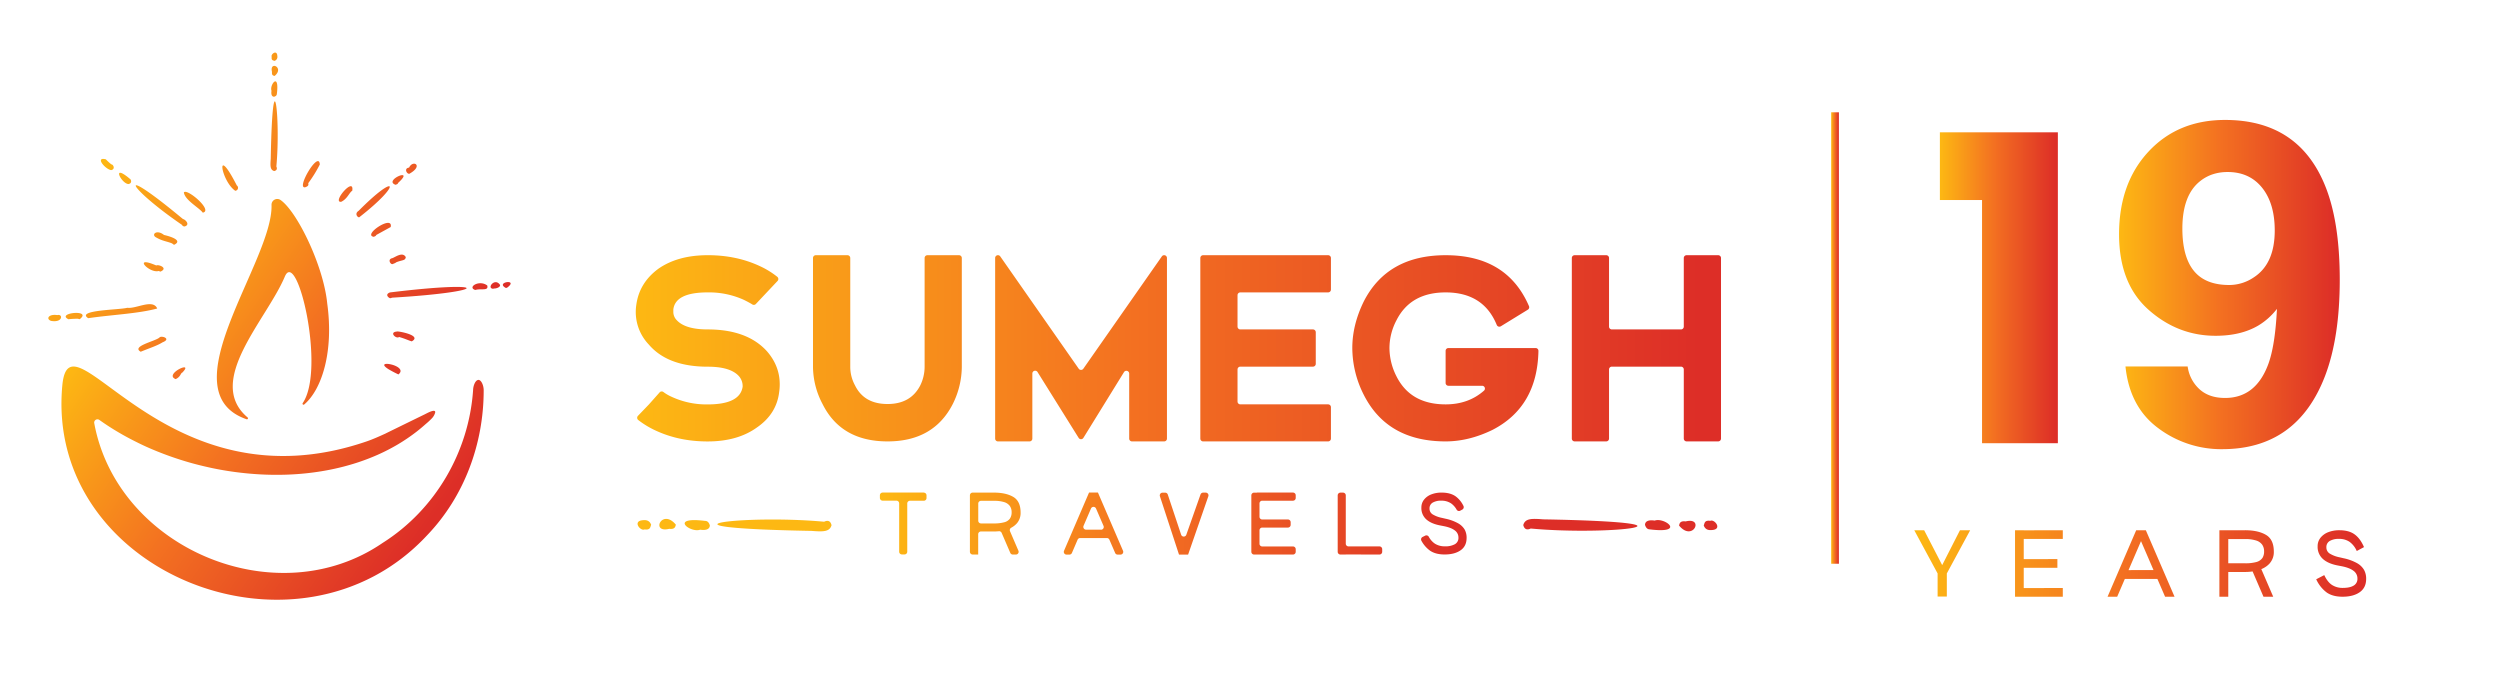 <svg id="Layer_1" data-name="Layer 1" xmlns="http://www.w3.org/2000/svg" xmlns:xlink="http://www.w3.org/1999/xlink" viewBox="0 0 1920 524.44"><defs><style>.cls-1,.cls-6{fill:none;}.cls-2{fill:url(#linear-gradient);}.cls-3{fill:url(#linear-gradient-2);}.cls-4{fill:url(#linear-gradient-3);}.cls-5{fill:url(#linear-gradient-4);}.cls-6{stroke-miterlimit:10;stroke-width:5.92px;stroke:url(#linear-gradient-5);}.cls-7{clip-path:url(#clip-path);}.cls-8{fill:url(#linear-gradient-6);}.cls-9{fill:url(#linear-gradient-7);}.cls-10{fill:url(#linear-gradient-8);}</style><linearGradient id="linear-gradient" x1="83.57" y1="114.18" x2="339.52" y2="293.4" gradientUnits="userSpaceOnUse"><stop offset="0" stop-color="#fdb813"/><stop offset="0.46" stop-color="#f37021"/><stop offset="0.98" stop-color="#dd2e27"/></linearGradient><linearGradient id="linear-gradient-2" x1="84.83" y1="236.12" x2="331.66" y2="408.95" xlink:href="#linear-gradient"/><linearGradient id="linear-gradient-3" x1="675.76" y1="402.09" x2="1126.34" y2="402.09" xlink:href="#linear-gradient"/><linearGradient id="linear-gradient-4" x1="488.19" y1="267.49" x2="1321.73" y2="267.49" xlink:href="#linear-gradient"/><linearGradient id="linear-gradient-5" x1="1406.35" y1="259.6" x2="1412.27" y2="259.6" xlink:href="#linear-gradient"/><clipPath id="clip-path"><rect class="cls-1" x="1450.98" y="393.32" width="431.9" height="90.73"/></clipPath><linearGradient id="linear-gradient-6" x1="1470.13" y1="280.32" x2="1817.23" y2="280.32" xlink:href="#linear-gradient"/><linearGradient id="linear-gradient-7" x1="1489.83" y1="221" x2="1580.44" y2="221" xlink:href="#linear-gradient"/><linearGradient id="linear-gradient-8" x1="1627.47" y1="218.54" x2="1796.93" y2="218.54" xlink:href="#linear-gradient"/></defs><path class="cls-2" d="M97.74,236.37c-5.44,1.66-39.82,1.64-30,8,17.66-2.61,38.52-3.47,53-7.45C117.38,229.28,104.5,237.38,97.74,236.37Zm-45.21,8.81a65.75,65.75,0,0,1,7.48-.39,2.29,2.29,0,0,0,1.25.32C71.24,237.33,42.75,240.24,52.53,245.18Zm69.39-37.07c1.29.55,1,.44,1.35.47,6.28-2.77-1.78-5.76-3.24-4.69C101.26,195.78,114.66,210.24,121.92,208.11Zm.43,51.24c-3.81,2.91-21.69,6.67-14.26,10.79,6.69-2.8,12.56-4.58,16.65-7.18l.28-.13C132,260,123.49,257.31,122.35,259.35Zm18.14-91.14c-53.17-44.26-43-24.44-.75,4.48a2.19,2.19,0,0,0,2,1.24C146.45,172.64,142.21,168.44,140.49,168.21ZM44,242c-6.72-1-8.89,2.93-4.83,4.43C48.32,248.1,48.53,240.86,44,242Zm82-61.5c-5.9-4.81-10.37,0-5.78,2,4.49,2.62,8.2,2.91,11.78,4.38,1.82,1.11.92,1,1.87,1.06C140.69,184.54,130.52,181.48,126,180.46Zm8.86,110.68c3.91-1.74,3.83-4.66,5.12-5C149.74,276.2,125.45,287.32,134.84,291.14Zm166.47-88.3c2.76-1.08,1.88-.73,3.12-1.51,4.75-1.85,6.81-1.12,7.19-3.89-2.39-4.45-8.14.06-10.36.8l-.05,0C297.45,199.1,299.87,203.1,301.31,202.84ZM85.39,130.65c3.51-.74,1.49-4.52.14-4.4a44.89,44.89,0,0,1-4.24-3.88C72.68,120.2,80.73,130,85.39,130.65Zm229,2.8c11.2-6.22,2.78-11.14-.21-4.72C310,129.2,312.4,133.8,314.4,133.45Zm-10.63,8.47c2-.68,1.49-.61,2.07-1.52C319.43,128,294,138.47,303.77,141.92Zm-205.09-.57c3.08-.56,2-3.62,1.09-4C85.15,125,93.14,141.1,98.68,141.35ZM210.79,46.76A3.2,3.2,0,0,0,213,43.1c-.21-5.38-5.31-1.41-4.33.57C208.22,46.6,210,46.32,210.79,46.76Zm-.28,27.53c2.46-.73,2-2.24,2.16-2.44,2-16.9-5.84-6.65-4.16-2.1C208.06,72.81,208.9,74.24,210.51,74.29Zm94.38,180.34c-6.42.42-.66,6,1.63,4.16,5.31,1.59,6.45,2.37,9.69,3.38C324.81,257.44,304.52,254,304.89,254.63ZM287,181.86c1.83-.55,1.86-1.19,2-1.42l11.05-6.08C302.15,164.55,278.21,180.39,287,181.86Zm11.05,101.5a87,87,0,0,0,7.94,4.2C314.53,280.75,286.11,275.57,298.07,283.36Zm1.42-58.77c-4.38,1.7-.59,4.4.15,4.42a3.34,3.34,0,0,0,1.43-.39C377.74,224.07,377.7,215,299.49,224.59Zm89-3.45a2.17,2.17,0,0,0,1.37-.49C398.41,214,380,216.62,388.48,221.14ZM141.21,147.81c.8,5.95,11.92,11.82,14.53,15.52C164,161.73,143.4,144.24,141.21,147.81Zm237.34,73.94a2.22,2.22,0,0,0,.87-.18c2.2.06,5-1.26,4.63-2.73C380.11,212.88,373.61,221.3,378.55,221.75Zm-13.65.92a2.28,2.28,0,0,0,.73-.12c4.17-1,9.78,1,8.57-3.3C368,214.58,358.74,220.63,364.9,222.67ZM207.93,122c-.44,5.54-.44,8.49,2.67,9.37,2.91-.7,1.93-2.88,1.64-3.5C215.72,90.15,209.42,40.17,207.93,122Zm-26.11,20.33c-16.93-33.1-12-3.21-1.15,4.19A2.28,2.28,0,0,0,181.82,142.37Zm27.09-87.09c-.31,2.47.79,2.84,2,3.08C218.71,51.81,206.69,46.36,208.91,55.28Zm25.82,88.45c2.33-.85,2.24-1.83,2-3a100.38,100.38,0,0,0,8.88-14.35C245,114.68,226.52,146.18,234.73,143.73ZM262,155c4.86-2.29,6.17-7.1,8.53-8.5C272.36,135,254.65,155.64,262,155Zm13.43,6.91c-3.33,2.1-.91,5.07.4,5C309,141.12,305.42,131.61,275.42,161.92Z"/><path class="cls-3" d="M189.41,322a.81.81,0,0,0,.78-1.37c-33-27.85,14.5-74.9,28.54-108.17,9.47-22.45,31.51,71.2,13.73,97.17a.78.78,0,0,0,1.18,1c13.78-11.71,22.73-41.08,17.67-77.54-2.8-28.86-23.13-70.73-35.93-79.54a4.42,4.42,0,0,0-6.85,3.84C209.88,200.48,128,300.79,189.41,322Zm178-30.21c-2.17,0-4,4.12-4.08,7.92-3.3,47.5-29.11,91.73-69.45,117.24-81.6,55.93-203.73,4.31-221.5-91.94a2.51,2.51,0,0,1,3.92-2.51q7.42,5.3,15.29,9.87c5.34,3.14,10.85,6,16.43,8.7s11.47,5.17,17.34,7.41,11.94,4.29,18,6.09,12.31,3.35,18.53,4.7,12.53,2.42,18.85,3.26,12.64,1.44,19,1.79,12.6.43,18.9.26,12.47-.61,18.67-1.33,12.19-1.68,18.22-2.95a181.42,181.42,0,0,0,17.6-4.62,166.27,166.27,0,0,0,16.77-6.34,150.22,150.22,0,0,0,15.76-8.11,141.51,141.51,0,0,0,14.56-9.93q3.48-2.73,6.77-5.68a55,55,0,0,0,4.7-4.35,10.08,10.08,0,0,0,2.53-4.45c.51-3.24-6.18.47-7.25,1a3.57,3.57,0,0,0-.47.25h0C322.92,319.8,296.88,332.53,296,333h0c-4.74,2.15-9.5,4.31-14.42,6C125.74,392.38,53.64,234.41,47.86,296,34.4,439.79,229.13,517.66,328.11,411c28.5-29.73,43.36-70.2,43.36-111.21C371.47,295.86,369.58,291.72,367.38,291.74Z"/><path class="cls-4" d="M541.16,400c-27.66-3.31-10.88,9.56-3.43,6.8,5,.74,7.34-.63,7.43-3.28C544,399.49,541.5,400.17,541.16,400Zm-47.06-.49c-8.8.34-2.3,8.69.93,7.09,4.81.68,4.35-2.3,5.06-3.52C498.77,399.32,495.69,399.37,494.1,399.49ZM514,406.13c4.05.51,4.65-1.29,5.05-3.2C508.36,390.08,499.44,409.77,514,406.13Zm118.9-5.45c-61.81-5.69-143.62,4.62-9.61,7.05,9.06.72,13.9.72,15.33-4.37C637.51,398.6,634,400.2,632.93,400.68Zm637.9-.87c-5-.74-7.34.63-7.43,3.28,1.2,4,3.66,3.33,4,3.52C1295.06,409.92,1278.28,397.05,1270.83,399.81Zm-85.59-.95c-9.06-.72-13.9-.72-15.33,4.37,1.14,4.76,4.7,3.16,5.72,2.68C1237.44,411.6,1319.25,401.29,1185.24,398.86ZM1313.53,400c-4.81-.69-4.35,2.29-5.06,3.51,1.31,3.74,4.4,3.69,6,3.57C1323.26,406.76,1316.76,398.41,1313.53,400Zm-19,.44c-4-.51-4.65,1.29-5,3.2C1300.2,416.51,1309.12,396.82,1294.53,400.46ZM993,378.29H965.31v.06h-2.17a2.11,2.11,0,0,0-2.11,2.1v43.34a2.11,2.11,0,0,0,2.11,2.1h4.15v0H993a2.1,2.1,0,0,0,2.11-2.1v-2a2.1,2.1,0,0,0-2.11-2.11H969.39a2.1,2.1,0,0,1-2.1-2.11V407.28a2.1,2.1,0,0,1,2.1-2.1h19.74a2.11,2.11,0,0,0,2.1-2.11v-2a2.1,2.1,0,0,0-2.1-2.11H969.39a2.1,2.1,0,0,1-2.1-2.1V386.65a2.11,2.11,0,0,1,2.1-2.11H993a2.1,2.1,0,0,0,2.11-2.1v-2A2.1,2.1,0,0,0,993,378.29Zm-283.48,0H677.87a2.11,2.11,0,0,0-2.11,2.11v2a2.1,2.1,0,0,0,2.11,2.1h10.58a2.11,2.11,0,0,1,2.11,2.11v37.09a2.1,2.1,0,0,0,2.1,2.11h2a2.1,2.1,0,0,0,2.11-2.11V386.69a2.11,2.11,0,0,1,2.11-2.11h10.58a2.1,2.1,0,0,0,2.11-2.1v-2A2.11,2.11,0,0,0,709.49,378.34Zm133.7,0h-6.84L817.17,423a2.11,2.11,0,0,0,1.93,2.94h2.19a2.1,2.1,0,0,0,1.94-1.27l4.37-10.17a2.1,2.1,0,0,1,1.94-1.28h20.55a2.1,2.1,0,0,1,1.93,1.27l4.41,10.18a2.1,2.1,0,0,0,1.93,1.27h2.19a2.11,2.11,0,0,0,1.93-2.94Zm2.34,28.49-11.46,0a2.1,2.1,0,0,1-1.94-2.94l5.72-13.29a2.11,2.11,0,0,1,3.87,0l5.74,13.28A2.11,2.11,0,0,1,845.53,406.83ZM926,378.34h-2a2.1,2.1,0,0,0-2,1.41l-10.89,30.88a2.1,2.1,0,0,1-4,0l-10.25-30.82a2.11,2.11,0,0,0-2-1.44h-2.05a2.1,2.1,0,0,0-2,2.76l14.66,44.79h7L928,381.14A2.11,2.11,0,0,0,926,378.34Zm133.39,41.31h-23.72a2.11,2.11,0,0,1-2.11-2.11V380.45a2.11,2.11,0,0,0-2.1-2.11h-2a2.12,2.12,0,0,0-2.11,2.11v43.33a2.11,2.11,0,0,0,2.11,2.11h4.13v-.06l25.83.06a2.12,2.12,0,0,0,2.11-2.11v-2A2.1,2.1,0,0,0,1059.38,419.65Zm60.3-17.83a34.32,34.32,0,0,0-9.51-3.45l-2.8-.65a21.77,21.77,0,0,1-7.19-2.74,5.13,5.13,0,0,1-2.32-4.45,5,5,0,0,1,2.44-4.52,12.47,12.47,0,0,1,6.54-1.49,13.23,13.23,0,0,1,7.58,2.08,14.59,14.59,0,0,1,4.26,4.82,2.09,2.09,0,0,0,2.8.77l1.56-.84a2.13,2.13,0,0,0,.85-2.86,19.68,19.68,0,0,0-5.82-7.18q-4.1-3-11-3a21.3,21.3,0,0,0-7.79,1.37,13,13,0,0,0-5.59,4,9.59,9.59,0,0,0-2.08,6.12,11.61,11.61,0,0,0,3.63,8.95q3.63,3.36,10.46,4.72l3.09.6c3.8.75,6.64,1.85,8.5,3.3a6.67,6.67,0,0,1,2.79,5.49,5.52,5.52,0,0,1-2.73,5.09,15,15,0,0,1-7.67,1.63,13.82,13.82,0,0,1-7.78-2.11,15,15,0,0,1-4.61-5.25,2.09,2.09,0,0,0-2.78-.83l-2,1a2.12,2.12,0,0,0-.85,2.95,22.82,22.82,0,0,0,6.33,7.38q4.33,3.12,11.47,3.12,7.62,0,12.22-3.18t4.66-9.36a13,13,0,0,0-1.51-6.63A13.47,13.47,0,0,0,1119.68,401.82Zm-343.06,3.47a15.45,15.45,0,0,0,4.34-3.38,12.1,12.1,0,0,0,2.85-8.29q0-8.69-5.64-12t-15-3.3H747a2.11,2.11,0,0,0-2.11,2.11v43.33a2.1,2.1,0,0,0,2.11,2.11h4.25V410.28a2.1,2.1,0,0,1,2.11-2.1h9.84c1.33,0,2.63-.07,3.88-.19a2.12,2.12,0,0,1,2.19,1.25l6.63,15.38a2.12,2.12,0,0,0,1.94,1.27h2.36a2.11,2.11,0,0,0,1.94-2.94l-6.46-15A2.1,2.1,0,0,1,776.62,405.29Zm-5.38-4.18a29.43,29.43,0,0,1-8,.89h-9.84a2.1,2.1,0,0,1-2.11-2.11V386.75a2.1,2.1,0,0,1,2.11-2.11h9.84a25.12,25.12,0,0,1,8,1,8.41,8.41,0,0,1,4.34,3,8.28,8.28,0,0,1,1.34,4.76,8.41,8.41,0,0,1-1.31,4.87A7.65,7.65,0,0,1,771.24,401.11Z"/><path class="cls-5" d="M736.52,196H712.25a2.15,2.15,0,0,0-2.15,2.15v83.57A32.56,32.56,0,0,1,706.76,296q-7.35,14.28-25.1,14.28-18,0-25-14.28A29.81,29.81,0,0,1,653,281.71V198.14A2.15,2.15,0,0,0,650.8,196H626.53a2.15,2.15,0,0,0-2.15,2.15v83.57a62,62,0,0,0,7.34,28.57Q646,339,681.66,339q35.39,0,50.07-28.71a64.84,64.84,0,0,0,6.94-28.57V198.14A2.15,2.15,0,0,0,736.52,196Zm-193,57q-17.49,0-24-7.34a8.92,8.92,0,0,1-2.4-6.14v-1.87q1.59-13.1,26.43-13.09a65,65,0,0,1,27.78,5.74c3.06,1.53,5.21,2.71,6.46,3.52a2.13,2.13,0,0,0,2.7-.35l16.68-17.7a2.17,2.17,0,0,0-.2-3.16,64.53,64.53,0,0,0-13.36-8.21q-18-8.42-40.06-8.41-23,0-37.92,10.41-14.69,10.82-16.95,27.77a36.23,36.23,0,0,0,9.61,30.45q14.55,17,45.26,17,17.49,0,24,7.34a11.49,11.49,0,0,1,2.8,7.34v.67q-2,13.62-26.84,13.62a63.54,63.54,0,0,1-27.77-5.88,31.71,31.71,0,0,1-6.23-3.64,2.14,2.14,0,0,0-2.91.27l-8.22,9.25-8.43,8.77a2.17,2.17,0,0,0,.2,3.19,67.54,67.54,0,0,0,13.31,8.07q18,8.42,40.05,8.41,23,0,37.92-10.81,15.09-10.43,17-27.38a38.32,38.32,0,0,0,.4-5.74q0-13.89-9.61-25.1Q574.05,253,543.47,253ZM892.3,196.91,832,283.17a2.16,2.16,0,0,1-3.54,0l-60.27-86.26a2.15,2.15,0,0,0-3.92,1.23V336.85a2.15,2.15,0,0,0,2.15,2.15h24.27a2.15,2.15,0,0,0,2.15-2.15v-50a2.16,2.16,0,0,1,3.93-1.22l31.68,50.74a2.15,2.15,0,0,0,3.55,0l31.28-50.66a2.16,2.16,0,0,1,3.94,1.21v49.9A2.15,2.15,0,0,0,869.4,339h24.67a2.15,2.15,0,0,0,2.15-2.15V198.14A2.15,2.15,0,0,0,892.3,196.91Zm427.27-.92h-24.26a2.16,2.16,0,0,0-2.16,2.15v52.71A2.15,2.15,0,0,1,1291,253h-53.11a2.15,2.15,0,0,1-2.15-2.15V198.14a2.16,2.16,0,0,0-2.16-2.15h-24.26a2.16,2.16,0,0,0-2.16,2.15v138.7a2.16,2.16,0,0,0,2.16,2.15h24.26a2.16,2.16,0,0,0,2.16-2.15V283.73a2.15,2.15,0,0,1,2.15-2.15H1291a2.15,2.15,0,0,1,2.15,2.15v53.11a2.16,2.16,0,0,0,2.16,2.15h24.26a2.16,2.16,0,0,0,2.16-2.15V198.14A2.16,2.16,0,0,0,1319.57,196ZM1020,196H924a2.15,2.15,0,0,0-2.15,2.15v138.7A2.15,2.15,0,0,0,924,339h96a2.15,2.15,0,0,0,2.15-2.15V312.7a2.15,2.15,0,0,0-2.15-2.15H952.58a2.16,2.16,0,0,1-2.16-2.15V283.73a2.16,2.16,0,0,1,2.16-2.15h55.77a2.16,2.16,0,0,0,2.16-2.16V255.16a2.16,2.16,0,0,0-2.16-2.16H952.58a2.16,2.16,0,0,1-2.16-2.15V226.71a2.16,2.16,0,0,1,2.16-2.15H1020a2.15,2.15,0,0,0,2.15-2.15V198.14A2.15,2.15,0,0,0,1020,196Zm159.38,71.3h-67a2.15,2.15,0,0,0-2.15,2.15v24.67a2.15,2.15,0,0,0,2.15,2.15h25.87a2.15,2.15,0,0,1,1.48,3.73q-11.94,10.56-29.5,10.56-27,0-37.79-21.63a48.48,48.48,0,0,1-5.34-21.63,46,46,0,0,1,5.34-21.23q10.82-21.5,37.79-21.5,29.05,0,39.26,24.95a2.17,2.17,0,0,0,3.14,1.07l20.77-12.76a2.18,2.18,0,0,0,.87-2.7q-16.87-39.13-64-39.13-44.73,0-62.89,35.51-8.82,18-8.81,35.79a80,80,0,0,0,8.81,35.92Q1065.5,339,1110.24,339q17.76,0,35.92-8.81,34.5-17.71,35.36-60.69A2.18,2.18,0,0,0,1179.35,267.29Z"/><line class="cls-6" x1="1409.31" y1="86.25" x2="1409.31" y2="432.95"/><g class="cls-7"><path class="cls-8" d="M1554.24,407.22h-6.7v51.06h36.69v-6.7l-30,.06V436.07h25.84v-6.7l-25.84.06V413.92h30v-6.7l-30,.07Zm21.36-66.06V102.37H1504v47.71h23.86V341.16Zm-84,92.85-13.86-26.79h-7.59l17.93,33.19v17.74h7.08V440.41l17.94-33.19h-7.85Zm126.81-331.64v47.71h97l-76.47,191.08h51.5l95.88-238.79ZM1815.6,437.7a14.36,14.36,0,0,0-5.52-5.27,37,37,0,0,0-10.21-3.7l-3-.7a23.18,23.18,0,0,1-7.72-2.94,5.49,5.49,0,0,1-2.49-4.78,5.32,5.32,0,0,1,2.61-4.86,13.47,13.47,0,0,1,7-1.59,14.13,14.13,0,0,1,8.14,2.23,17.14,17.14,0,0,1,5.58,7.09l5.56-3q-2.82-6.57-7.21-9.77t-11.81-3.19a22.82,22.82,0,0,0-8.36,1.47,14,14,0,0,0-6,4.28,10.23,10.23,0,0,0-2.23,6.57,12.43,12.43,0,0,0,3.89,9.6q3.89,3.62,11.23,5.08l3.32.64c4.08.8,7.13,2,9.13,3.54a7.17,7.17,0,0,1,3,5.9,5.91,5.91,0,0,1-2.94,5.46q-2.94,1.75-8.23,1.75a14.86,14.86,0,0,1-8.36-2.26q-3.45-2.26-5.94-7.57l-6.19,3.2a26.12,26.12,0,0,0,7.92,10.05q4.65,3.35,12.31,3.35,8.18,0,13.12-3.42t5-10.05A13.9,13.9,0,0,0,1815.6,437.7Zm-175-30.48-22,51.06H1626l5.87-13.66h25l5.91,13.66h7.27L1648,407.22Zm-5.89,30.62,9.58-22.26,9.6,22.22Zm108.51-5.31a13,13,0,0,0,3.07-8.91q0-9.31-6.07-12.86t-16.08-3.54h-19.65v51.06h6.82v-19h12.83a39.28,39.28,0,0,0,5.85-.42l8.38,19.44h7.47l-9.15-21.21A17.31,17.31,0,0,0,1743.26,432.53Zm-5.8-3.87a8.18,8.18,0,0,1-4.63,3,31.77,31.77,0,0,1-8.65.95h-12.83V414h12.83a27,27,0,0,1,8.58,1.11,8.92,8.92,0,0,1,4.66,3.23,8.8,8.8,0,0,1,1.44,5.1A9.07,9.07,0,0,1,1737.46,428.66Z"/></g><path class="cls-9" d="M1489.83,153.62v-52h90.61V340.39h-58.23V153.62Z"/><path class="cls-10" d="M1650.08,116.41q22.61-24.28,58.76-24.29,55.64,0,76.32,49.26,11.77,27.9,11.77,73.46,0,44.22-11.26,73.81-21.53,56.31-79,56.32a80.56,80.56,0,0,1-49.26-16.23q-21.86-16.22-25.05-47.32h47.75a28.84,28.84,0,0,0,9.08,17.48q7.39,6.74,19.67,6.73,23.7,0,33.28-26.23,5.22-14.46,6.56-42.2a51.61,51.61,0,0,1-14,12.61q-13.45,8.07-33.12,8.07-29.08,0-51.61-20.09t-22.53-57.91Q1627.47,140.7,1650.08,116.41Zm80.61,96.75Q1747,202.74,1747,177q0-20.69-9.67-32.78t-26.48-12.11q-12.27,0-21,6.89-13.78,10.77-13.79,36.49,0,21.68,8.83,32.53T1712,218.88A33.52,33.52,0,0,0,1730.69,213.16Z"/></svg>